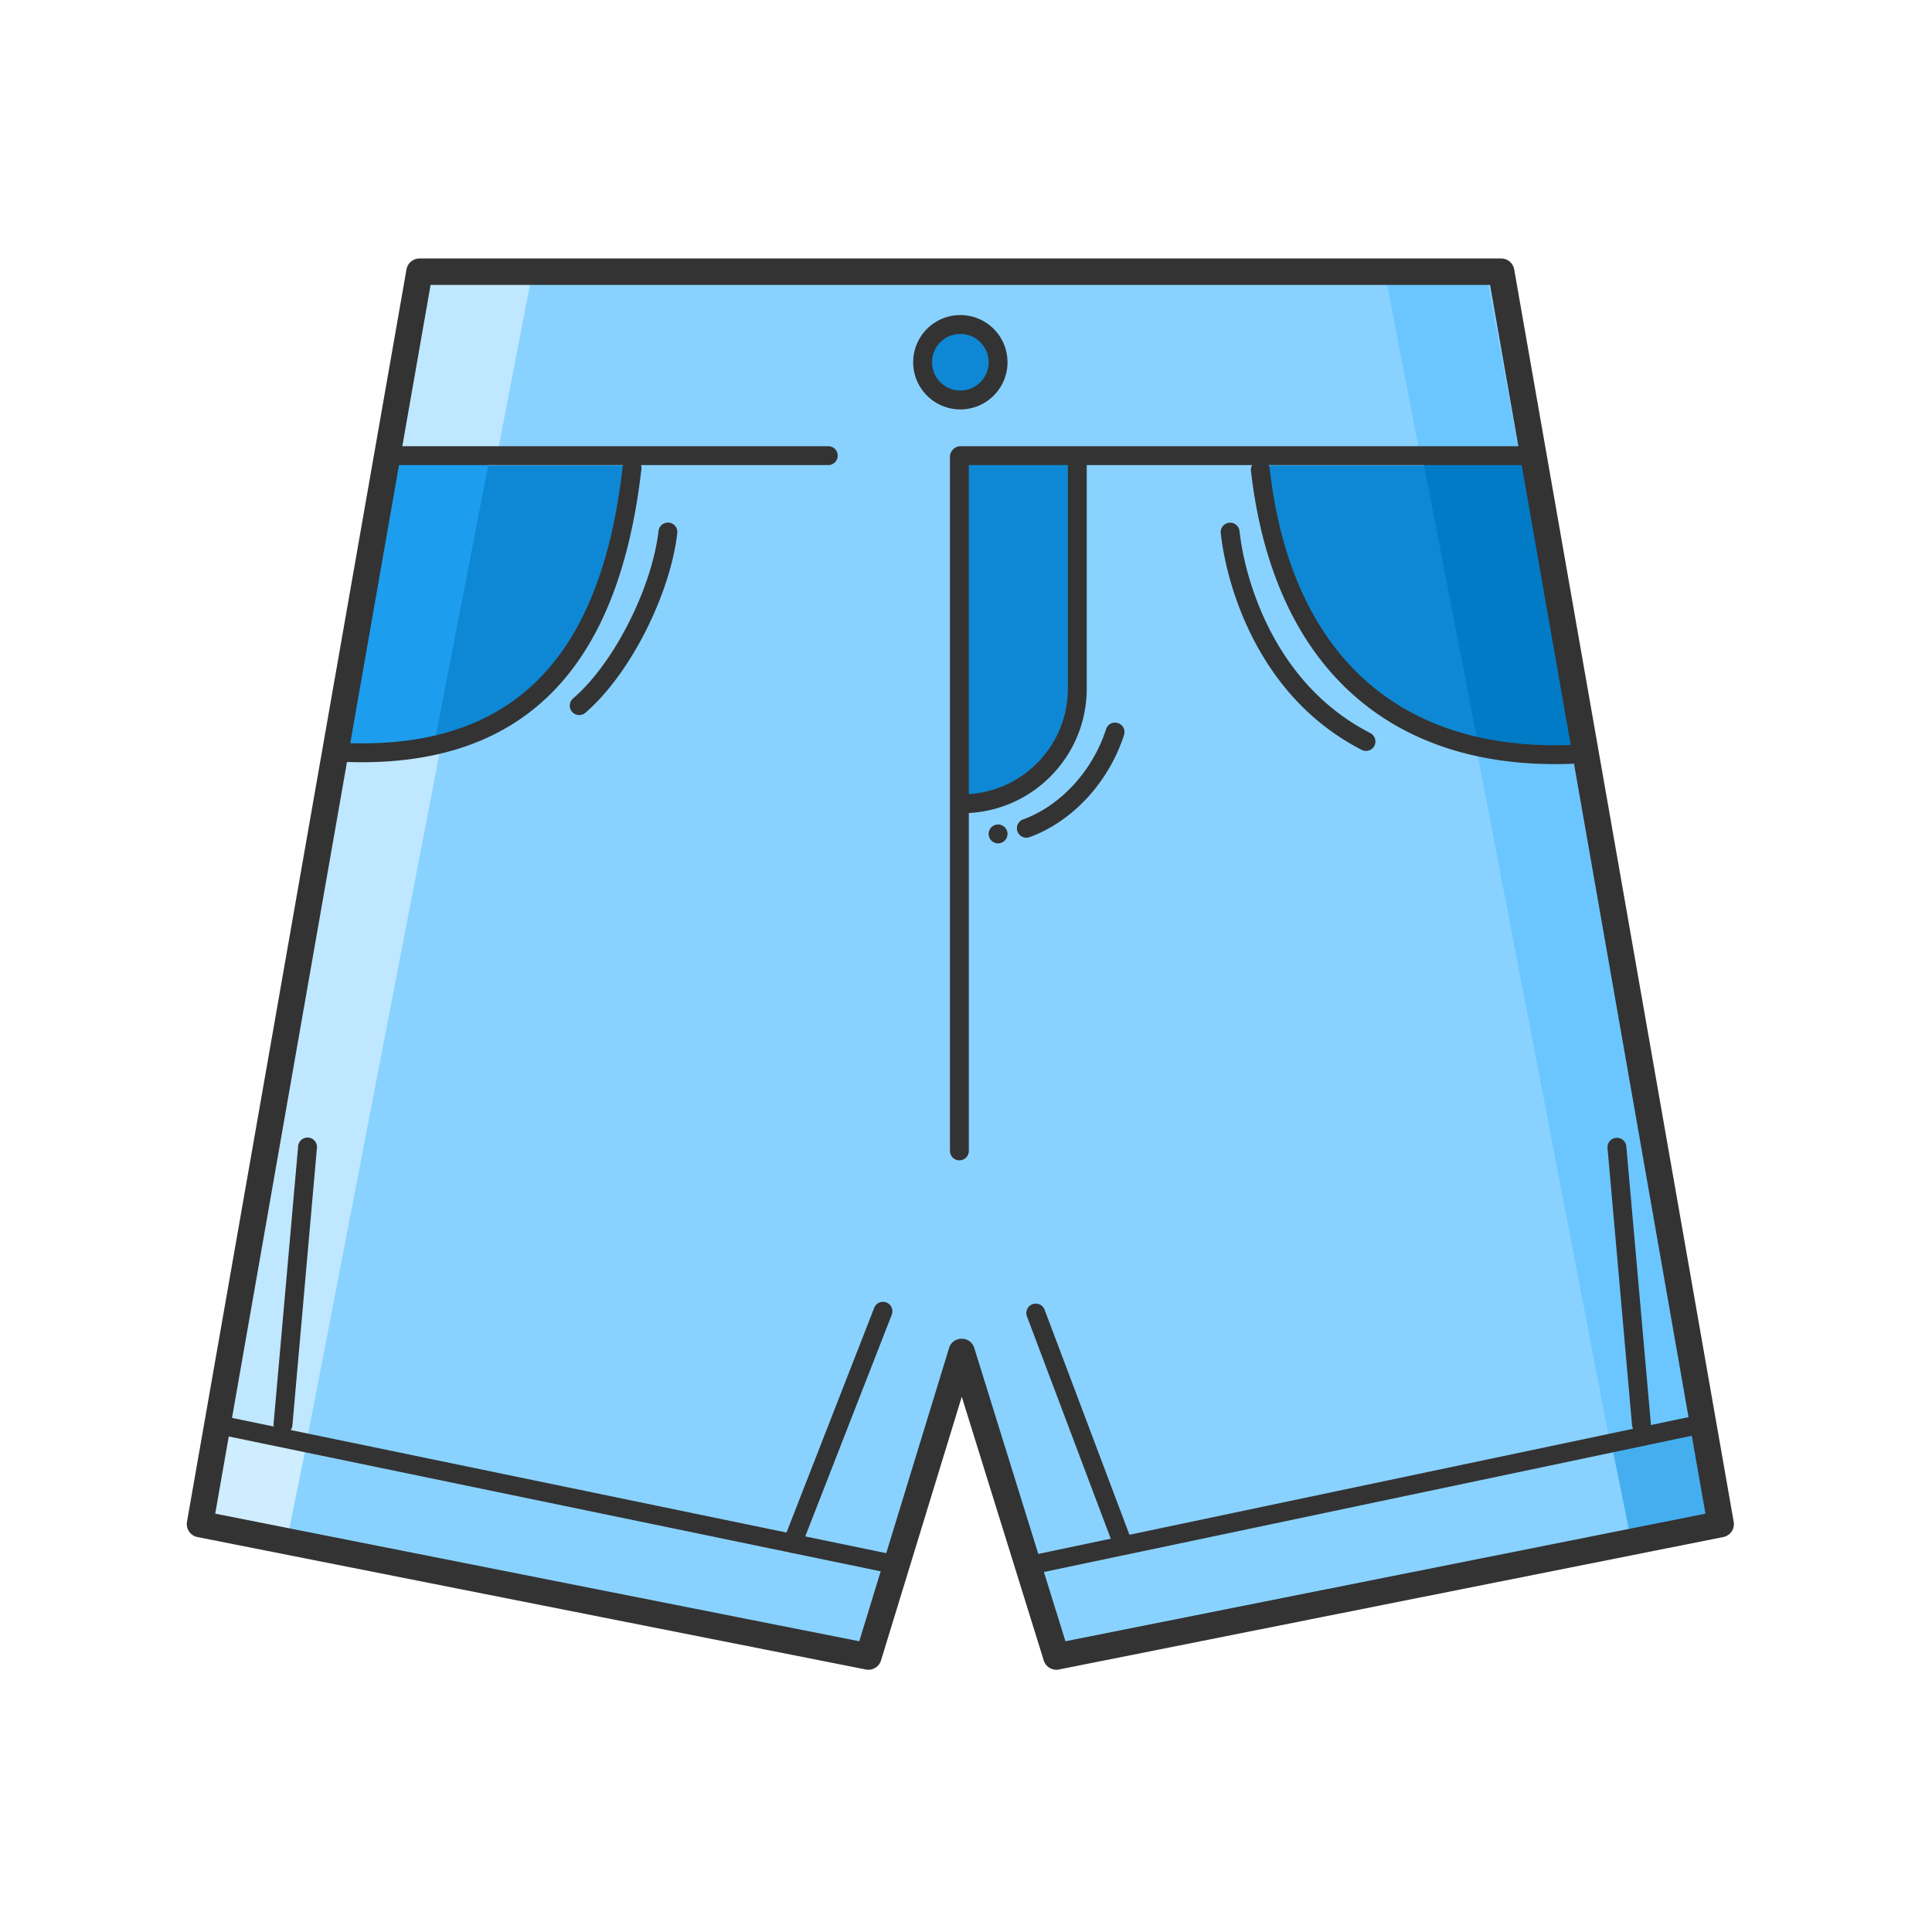<?xml version="1.0" standalone="no"?><!DOCTYPE svg PUBLIC "-//W3C//DTD SVG 1.1//EN" "http://www.w3.org/Graphics/SVG/1.1/DTD/svg11.dtd"><svg t="1748091802762" class="icon" viewBox="0 0 1024 1024" version="1.1" xmlns="http://www.w3.org/2000/svg" p-id="8025" xmlns:xlink="http://www.w3.org/1999/xlink" width="128" height="128"><path d="M564.775 877l-49.006-161.444L466.763 877h-0.18L113 806.791 229.276 143h572.986l116.275 663.791L576.402 877h-11.627z" fill="#89D2FF" p-id="8026"></path><path d="M152.154 818.029L282.143 144.337 228.798 143 106.315 805.216z" fill="#BFE7FF" p-id="8027"></path><path d="M863.477 817.648L734.145 145.292l53.344-1.336 121.827 660.879z" fill="#6BC6FF" p-id="8028"></path><path d="M903.493 755.622L545.604 828.52l12.472 43.572 353.777-67.484z" fill="#89D2FF" p-id="8029"></path><path d="M840.778 398.18c-103.416 5.238-161.073-45.257-172.97-151.483h145.37l27.6 151.483z" fill="#0E88D4" p-id="8030"></path><path d="M784.386 399.598L753.789 241.44h56.37l25.956 157.201z" fill="#027BC6" p-id="8031"></path><path d="M177.7 398.18c91.631 7.323 144.236-43.171 157.812-151.483H202.917L177.7 398.18zM569.956 244.785V366.67c0 33.782-27.364 61.167-61.118 61.167V244.785h61.118z" fill="#0E88D4" p-id="8032"></path><path d="M117.816 755.622l353.34 73.73-12.47 43.573-352.37-68.538z" fill="#89D2FF" p-id="8033"></path><path d="M229.056 400.076l30.596-158.158h-56.37L177.328 399.119z" fill="#1D9DED" p-id="8034"></path><path d="M162.556 764.868l-10.402 51.339-44.884-8.858 10.12-51.727z" fill="#CEEDFF" p-id="8035"></path><path d="M854.062 764.868l10.402 51.339 44.884-8.858-10.12-51.727z" fill="#45AEEF" p-id="8036"></path><path d="M509 192m-20 0a20 20 0 1 0 40 0 20 20 0 1 0-40 0Z" fill="#0E88D4" p-id="8037"></path><path d="M529 442m-5 0a5 5 0 1 0 10 0 5 5 0 1 0-10 0Z" fill="#333333" p-id="8038"></path><path d="M228.222 151L114.077 802.264l341.35 67.64 47.589-155.39c2.017-6.586 11.333-6.605 13.378-0.028l48.309 155.417 339.221-67.631L789.778 151H228.222z m238.74 729.05a7 7 0 0 1-8.054 4.816l-354.269-70.2a7 7 0 0 1-5.534-8.075l116.343-663.8A7 7 0 0 1 222.343 137h573.314a7 7 0 0 1 6.895 5.792l116.343 663.8a7 7 0 0 1-5.526 8.073l-352.111 70.2a7 7 0 0 1-8.053-4.787l-43.446-139.772L466.96 880.05z" fill="#333333" p-id="8039"></path><path d="M509 246.5a5 5 0 1 1 0-10h302a5 5 0 1 1 0 10H509zM208 246.5a5 5 0 1 1 0-10h231a5 5 0 1 1 0 10H208z" fill="#333333" p-id="8040"></path><path d="M182.811 403.83a5 5 0 1 1 0.378-9.993c88.608 3.348 135.211-44.76 146.843-146.405a5 5 0 1 1 9.936 1.136C327.78 355.057 277.083 407.391 182.81 403.83zM833.19 404.828a5 5 0 1 0-0.38-9.993c-91.712 3.485-148.686-48.368-159.842-146.4a5 5 0 0 0-9.936 1.13c11.734 103.11 73.09 158.95 170.158 155.263zM503.5 242a5 5 0 1 1 10 0v368a5 5 0 1 1-10 0V242z" fill="#333333" p-id="8041"></path><path d="M566 247a5 5 0 1 1 10 0v117.934C576 401.42 546.452 431 510 431a5 5 0 1 1 0-10c30.927 0 56-25.1 56-56.066V247z" fill="#333333" p-id="8042"></path><path d="M586.243 386.46a5 5 0 1 1 9.514 3.08c-8.62 26.625-28.762 46.447-50.054 54.161a5 5 0 1 1-3.406-9.402c18.472-6.693 36.307-24.244 43.946-47.839zM349.032 281.436a5 5 0 1 1 9.936 1.128c-3.547 31.222-24.094 73.957-48.699 95.22a5 5 0 0 1-6.538-7.567c22.594-19.524 42.024-59.938 45.301-88.781zM656.968 281.441a5 5 0 0 0-9.937 1.118c1.972 17.548 7.81 37.983 17.576 56.742 13.002 24.977 31.846 45.12 57.1 58.143a5 5 0 1 0 4.584-8.888c-23.299-12.014-40.715-30.632-52.814-53.872-9.168-17.61-14.668-36.863-16.509-53.243zM509 217c-13.807 0-25-11.193-25-25s11.193-25 25-25 25 11.193 25 25-11.193 25-25 25z m0-10c8.284 0 15-6.716 15-15 0-8.284-6.716-15-15-15-8.284 0-15 6.716-15 15 0 8.284 6.716 15 15 15zM424.658 819.818a5 5 0 1 1-9.316-3.636l48-123a5 5 0 1 1 9.316 3.636l-48 123zM590.322 819.764a5 5 0 1 0 9.356-3.528l-46-122a5 5 0 1 0-9.356 3.528l46 122z" fill="#333333" p-id="8043"></path><path d="M118.987 760.896a5 5 0 0 1 2.026-9.792l353 73a5 5 0 1 1-2.026 9.792l-353-73zM897.03 760.893a5 5 0 1 0-2.06-9.786l-347 73a5 5 0 1 0 2.06 9.786l347-73z" fill="#333333" p-id="8044"></path><path d="M167.98 608.44a5 5 0 1 0-9.96-0.88l-13 147a5 5 0 1 0 9.96 0.88l13-147zM852.02 608.44a5 5 0 0 1 9.96-0.88l13 147a5 5 0 0 1-9.96 0.88l-13-147z" fill="#333333" p-id="8045"></path></svg>